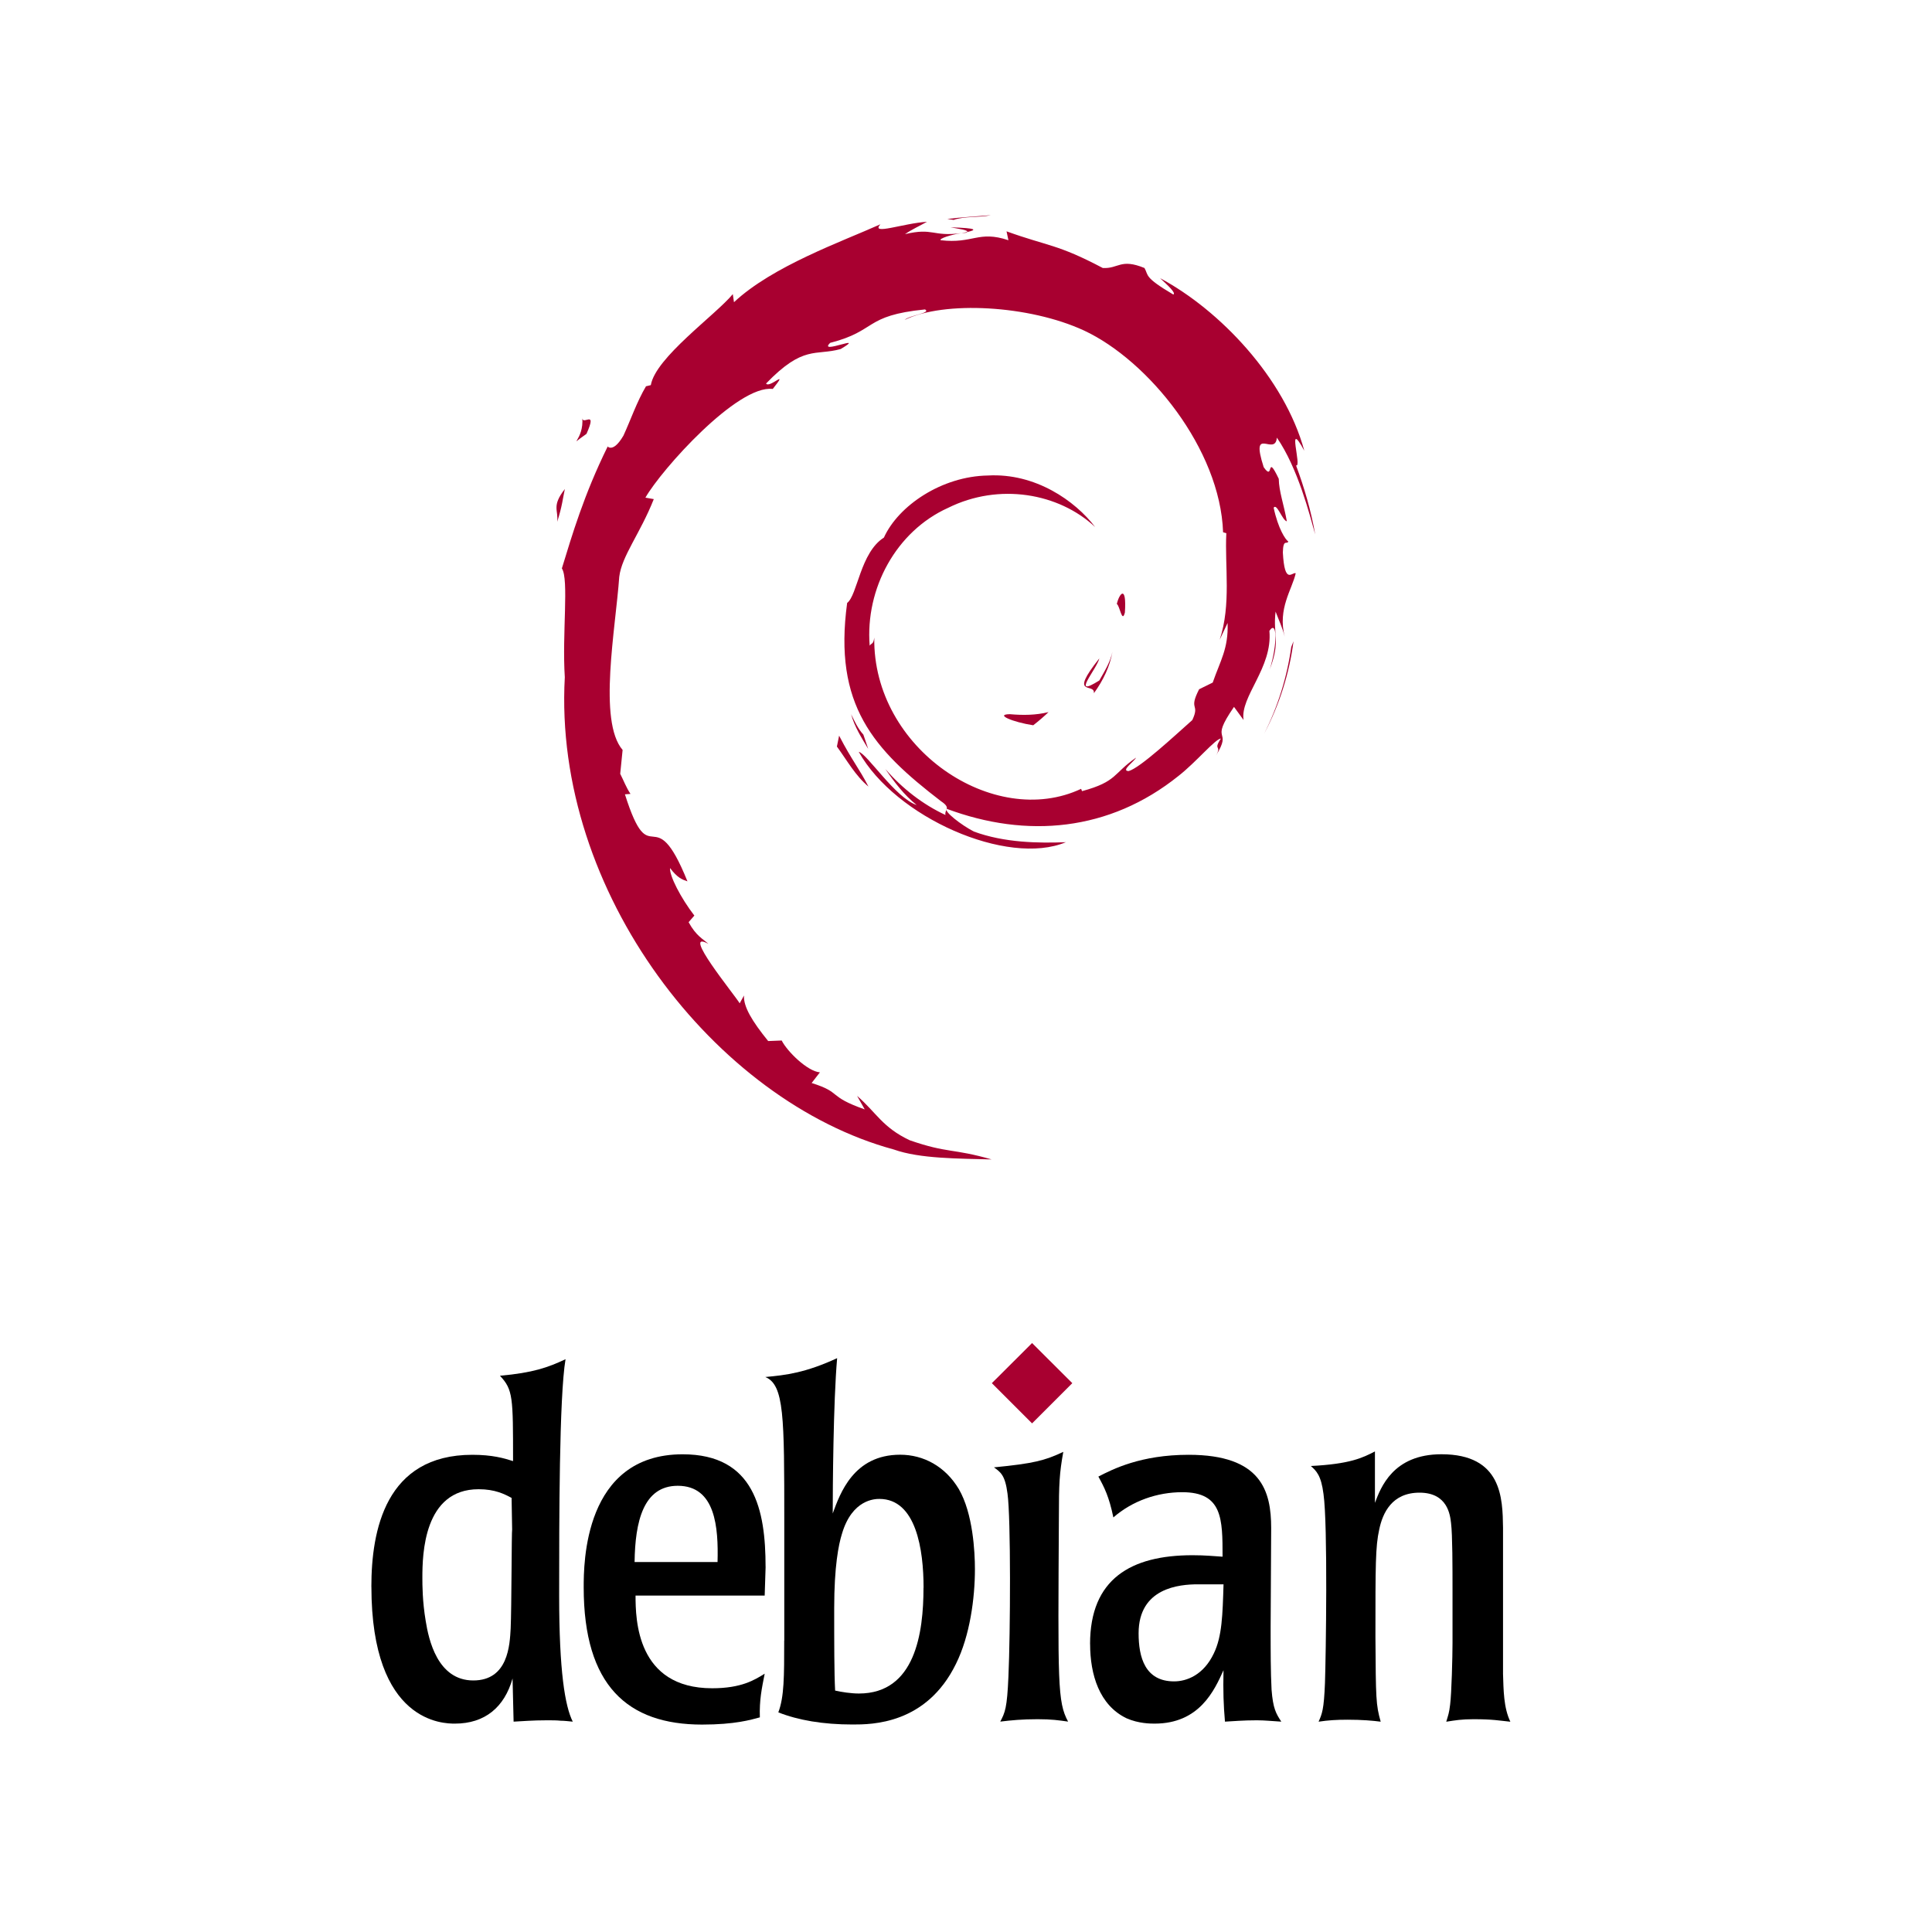 <svg width="500" height="500" xmlns="http://www.w3.org/2000/svg" xmlns:svg="http://www.w3.org/2000/svg" enable-background="new 0 0 108.758 144.133" xml:space="preserve">
	<g class="layer">
		<title>Debian Logo</title>
		<g id="svg_21">
			<g id="svg_22">
				<path d="m261.36,184.83c-4.04,0.05 0.76,2.06 6.04,2.87c1.46,-1.14 2.79,-2.28 3.96,-3.41c-3.28,0.81 -6.61,0.84 -10,0.54" fill="#A80030" id="svg_23" />
				<path d="m283.1,179.41c2.41,-3.33 4.17,-6.99 4.8,-10.76c-0.54,2.68 -2.01,5.01 -3.39,7.45c-7.56,4.77 -0.7,-2.82 0,-5.72c-8.13,10.24 -1.11,6.15 -1.41,9.02" fill="#A80030" id="svg_24" />
				<path d="m291.12,158.51c0.49,-7.29 -1.44,-4.99 -2.09,-2.2c0.76,0.38 1.36,5.15 2.09,2.2" fill="#A80030" id="svg_25" />
				<path d="m245.99,58.83c2.17,0.41 4.66,0.7 4.31,1.22c2.38,-0.54 2.93,-1 -4.31,-1.22" fill="#A80030" id="svg_26" />
				<path d="m250.3,60.05l-1.52,0.3l1.44,-0.14l0.08,-0.16" fill="#A80030" id="svg_27" />
				<path d="m317.7,161.28c0.24,6.56 -1.9,9.73 -3.85,15.37l-3.52,1.73c-2.85,5.58 0.3,3.55 -1.76,7.97c-4.47,3.96 -13.55,12.44 -16.48,13.2c-2.11,-0.03 1.44,-2.49 1.92,-3.47c-5.99,4.12 -4.82,6.18 -13.98,8.67l-0.24,-0.6c-22.58,10.62 -53.96,-10.43 -53.53,-39.14c-0.24,1.82 -0.7,1.36 -1.19,2.09c-1.17,-14.77 6.83,-29.6 20.3,-35.67c13.17,-6.53 28.62,-3.85 38.05,4.96c-5.18,-6.8 -15.5,-14.01 -27.73,-13.33c-11.98,0.19 -23.2,7.81 -26.94,16.07c-6.13,3.88 -6.83,14.91 -9.51,16.91c-3.6,26.45 6.78,37.89 24.31,51.33c2.76,1.84 0.79,2.14 1.14,3.55c-5.83,-2.71 -11.17,-6.83 -15.56,-11.9c2.33,3.41 4.85,6.72 8.1,9.32c-5.5,-1.84 -12.85,-13.31 -14.99,-13.77c9.49,16.97 38.43,29.73 53.61,23.39c-7.02,0.27 -15.94,0.16 -23.82,-2.76c-3.31,-1.71 -7.81,-5.23 -7.02,-5.88c20.71,7.72 42.09,5.85 59.98,-8.51c4.55,-3.55 9.54,-9.59 10.98,-9.68c-2.17,3.28 0.38,1.57 -1.3,4.44c4.55,-7.32 -1.98,-2.98 4.69,-12.63l2.47,3.39c-0.92,-6.1 7.56,-13.47 6.69,-23.06c1.95,-2.95 2.17,3.14 0.11,9.92c2.85,-7.51 0.76,-8.7 1.49,-14.91c0.79,2.09 1.84,4.31 2.36,6.5c-1.87,-7.26 1.92,-12.22 2.85,-16.42c-0.92,-0.41 -2.87,3.2 -3.33,-5.37c0.08,-3.71 1.06,-1.95 1.41,-2.85c-0.7,-0.43 -2.63,-3.28 -3.79,-8.75c0.84,-1.27 2.25,3.33 3.41,3.52c-0.76,-4.34 -2.03,-7.67 -2.09,-11c-3.36,-7.02 -1.17,0.95 -3.9,-3.01c-3.58,-11.14 2.98,-2.57 3.41,-7.64c5.42,7.83 8.51,20 9.92,25.04c-1.08,-6.15 -2.82,-12.09 -4.96,-17.86c1.65,0.7 -2.66,-12.63 2.14,-3.79c-5.12,-18.84 -21.9,-36.42 -37.32,-44.66c1.87,1.73 4.25,3.9 3.41,4.23c-7.7,-4.55 -6.34,-4.93 -7.45,-6.86c-6.23,-2.55 -6.67,0.22 -10.79,0c-11.79,-6.23 -14.07,-5.58 -24.91,-9.49l0.49,2.3c-7.81,-2.6 -9.11,0.98 -17.53,0c-0.51,-0.41 2.71,-1.46 5.37,-1.84c-7.56,1 -7.21,-1.49 -14.61,0.27c1.84,-1.27 3.77,-2.11 5.69,-3.2c-6.15,0.38 -14.69,3.58 -12.06,0.65c-10.03,4.5 -27.86,10.79 -37.89,20.16l-0.3,-2.09c-4.58,5.5 -20,16.42 -21.22,23.55l-1.25,0.3c-2.38,4.04 -3.93,8.62 -5.83,12.76c-3.12,5.34 -4.55,2.06 -4.12,2.9c-6.13,12.44 -9.19,22.9 -11.82,31.47c1.87,2.82 0.03,16.88 0.76,28.16c-3.09,55.69 39.05,109.74 85.15,122.23c6.75,2.41 16.78,2.33 25.31,2.57c-10.05,-2.9 -11.36,-1.54 -21.19,-4.96c-7.07,-3.33 -8.62,-7.15 -13.63,-11.49l1.98,3.5c-9.84,-3.47 -5.72,-4.31 -13.74,-6.83l2.14,-2.76c-3.2,-0.24 -8.46,-5.39 -9.89,-8.24l-3.5,0.14c-4.17,-5.15 -6.42,-8.89 -6.26,-11.79l-1.11,2.03c-1.3,-2.2 -15.45,-19.4 -8.1,-15.39c-1.36,-1.25 -3.17,-2.03 -5.12,-5.61l1.49,-1.71c-3.52,-4.55 -6.5,-10.38 -6.29,-12.3c1.9,2.55 3.2,3.01 4.5,3.44c-8.92,-22.12 -9.43,-1.22 -16.18,-22.52l1.44,-0.11c-1.11,-1.65 -1.76,-3.44 -2.66,-5.2l0.62,-6.18c-6.42,-7.43 -1.79,-31.57 -0.87,-44.8c0.65,-5.39 5.37,-11.11 8.94,-20.11l-2.17,-0.38c4.17,-7.29 23.85,-29.27 32.96,-28.13c4.42,-5.56 -0.87,-0.03 -1.73,-1.41c9.7,-10.05 12.74,-7.1 19.3,-8.92c7.05,-4.17 -6.07,1.65 -2.71,-1.6c12.2,-3.12 8.65,-7.07 24.55,-8.65c1.68,0.95 -3.9,1.46 -5.28,2.71c10.16,-4.99 32.17,-3.85 46.45,2.76c16.59,7.75 35.23,30.65 35.96,52.2l0.84,0.24c-0.43,8.56 1.3,18.46 -1.71,27.56l2.03,-4.31" fill="#A80030" id="svg_28" />
				<path d="m217.16,190.39l-0.57,2.82c2.66,3.63 4.77,7.53 8.16,10.35c-2.44,-4.77 -4.25,-6.72 -7.59,-13.17" fill="#A80030" id="svg_29" />
				<path d="m223.44,190.12c-1.41,-1.54 -2.25,-3.41 -3.17,-5.28c0.89,3.28 2.71,6.1 4.42,8.97l-1.25,-3.69" fill="#A80030" id="svg_30" />
				<path d="m334.78,165.91l-0.6,1.52c-1.08,7.72 -3.44,15.39 -7.05,22.52c3.98,-7.51 6.56,-15.72 7.64,-24.04" fill="#A80030" id="svg_31" />
				<path d="m246.81,56.91c2.74,-1 6.72,-0.57 9.62,-1.22c-3.77,0.33 -7.53,0.51 -11.27,0.98l1.65,0.24" fill="#A80030" id="svg_32" />
				<path d="m150.68,108.02c0.62,5.83 -4.39,8.1 1.11,4.25c2.95,-6.67 -1.17,-1.84 -1.11,-4.25" fill="#A80030" id="svg_33" />
				<path d="m144.2,135.04c1.27,-3.9 1.49,-6.23 1.98,-8.48c-3.5,4.47 -1.6,5.45 -1.98,8.48" fill="#A80030" id="svg_34" />
				<path d="m132.54,395.85c-0.14,0.11 -0.14,20.33 -0.38,25.61c-0.24,4.25 -0.62,13.44 -9.68,13.44c-9.3,0 -11.55,-10.68 -12.3,-15.34c-0.87,-5.15 -0.87,-9.4 -0.87,-11.3c0,-6.02 0.35,-22.85 14.55,-22.85c4.28,0 6.67,1.25 8.54,2.25l0.14,8.18zm-36.42,14.8c0,35.42 18.84,35.42 21.6,35.42c7.78,0 12.82,-4.25 14.93,-11.68l0.27,11.17c2.38,-0.11 4.77,-0.35 8.65,-0.35c1.38,0 2.52,0 3.52,0.11c1,0 2.01,0.14 3.14,0.24c-2.01,-4.01 -3.52,-13.04 -3.52,-32.63c0,-19.11 0,-51.39 1.65,-61.17c-4.53,2.14 -8.43,3.52 -16.97,4.28c3.39,3.63 3.39,5.5 3.39,22.09c-2.38,-0.76 -5.39,-1.63 -10.54,-1.63c-22.49,0 -26.13,19.59 -26.13,34.15" id="svg_35" />
				<path d="m164.23,404.25c0.14,-10.43 2.25,-19.73 11.17,-19.73c9.81,0 10.54,10.81 10.3,19.73l-21.46,0zm33.9,1.25c0,-14.69 -2.87,-29.13 -21.46,-29.13c-25.61,0 -25.61,28.4 -25.61,34.42c0,25.5 11.41,35.53 30.63,35.53c8.54,0 12.68,-1.25 14.96,-1.87c-0.14,-4.53 0.49,-7.43 1.25,-11.3c-2.63,1.63 -6.04,3.77 -13.58,3.77c-19.57,0 -19.84,-17.83 -19.84,-23.99l33.42,0l0.24,-7.43" id="svg_36" />
				<path d="m239,410.91c0,11.68 -2.14,27.37 -16.72,27.37c-2.01,0 -4.5,-0.38 -6.15,-0.76c-0.24,-4.53 -0.24,-12.3 -0.24,-21.36c0,-10.79 1.14,-16.45 2.01,-19.22c2.63,-8.92 8.54,-9.02 9.68,-9.02c9.54,0 11.44,13.17 11.44,22.98zm-36.05,13.69c0,9.3 0,14.55 -1.52,18.56c5.15,2.03 11.55,3.14 19.22,3.14c4.91,0 19.08,0 26.75,-15.69c3.63,-7.29 4.91,-17.07 4.91,-24.5c0,-4.5 -0.51,-14.42 -4.15,-20.71c-3.52,-5.91 -9.16,-8.92 -15.2,-8.92c-12.06,0 -15.56,10.05 -17.45,15.2c0,-6.42 0.14,-28.78 1.14,-40.19c-8.16,3.77 -13.2,4.39 -18.59,4.88c4.91,2.01 4.91,10.33 4.91,37.32l0,30.9" id="svg_37" />
				<path d="m276.43,445.55c-2.49,-0.35 -4.25,-0.62 -7.91,-0.62c-4.01,0 -6.78,0.27 -9.65,0.62c1.25,-2.38 1.76,-3.5 2.11,-11.65c0.51,-11.19 0.65,-41.09 -0.24,-47.37c-0.62,-4.77 -1.76,-5.5 -3.5,-6.78c10.27,-1 13.17,-1.76 17.94,-4.01c-1,5.53 -1.14,8.29 -1.14,16.69c-0.24,43.34 -0.38,48 2.38,53.12" id="svg_38" />
				<path d="m316.65,410.02c-0.24,7.91 -0.38,13.44 -2.49,17.83c-2.66,5.66 -7.05,7.29 -10.3,7.29c-7.56,0 -9.19,-6.29 -9.19,-12.44c0,-11.79 10.57,-12.68 15.34,-12.68l6.64,0zm-34.53,15.45c0,7.91 2.38,15.83 9.43,19.22c3.12,1.38 6.26,1.38 7.26,1.38c11.57,0 15.45,-8.54 17.83,-13.82c-0.11,5.53 0,8.92 0.38,13.31c2.28,-0.11 4.53,-0.35 8.29,-0.35c2.14,0 4.15,0.24 6.29,0.35c-1.38,-2.11 -2.14,-3.39 -2.52,-8.27c-0.24,-4.77 -0.24,-9.54 -0.24,-16.21l0.14,-25.61c0,-9.57 -2.52,-18.97 -21.36,-18.97c-12.44,0 -19.73,3.77 -23.36,5.64c1.52,2.76 2.76,5.15 3.88,10.57c4.91,-4.28 11.33,-6.53 17.83,-6.53c10.43,0 10.43,6.91 10.43,16.69c-2.38,-0.14 -4.39,-0.38 -7.78,-0.38c-15.96,0 -26.51,6.15 -26.51,22.98" id="svg_39" />
				<path d="m388.98,433.14c0.14,4.25 0.14,8.78 1.9,12.44c-2.76,-0.27 -4.42,-0.65 -9.54,-0.65c-3.04,0 -4.66,0.27 -7.05,0.65c0.49,-1.65 0.76,-2.28 1,-4.42c0.38,-2.87 0.62,-12.55 0.62,-15.94l0,-13.58c0,-5.88 0,-14.45 -0.38,-17.45c-0.24,-2.11 -0.87,-7.89 -8.16,-7.89c-7.15,0 -9.54,5.26 -10.43,9.54c-0.98,4.39 -0.98,9.16 -0.98,27.75c0.11,16.07 0.11,17.56 1.36,21.98c-2.11,-0.27 -4.77,-0.51 -8.54,-0.51c-3.01,0 -5.01,0.14 -7.53,0.51c0.89,-2.03 1.38,-3.04 1.65,-10.05c0.24,-6.91 0.76,-40.82 -0.38,-48.86c-0.62,-4.91 -1.9,-6.02 -3.28,-7.26c10.19,-0.51 13.44,-2.14 16.59,-3.77l0,13.31c1.49,-3.9 4.63,-12.58 17.21,-12.58c15.69,0 15.83,11.44 15.94,18.97l0,37.81" id="svg_40" />
				<path d="m277.51,357.96l-10.41,10.41l-10.41,-10.41l10.41,-10.38l10.41,10.38" fill="#A80030" id="svg_41" />
			</g>
		</g>
	</g>
</svg>
